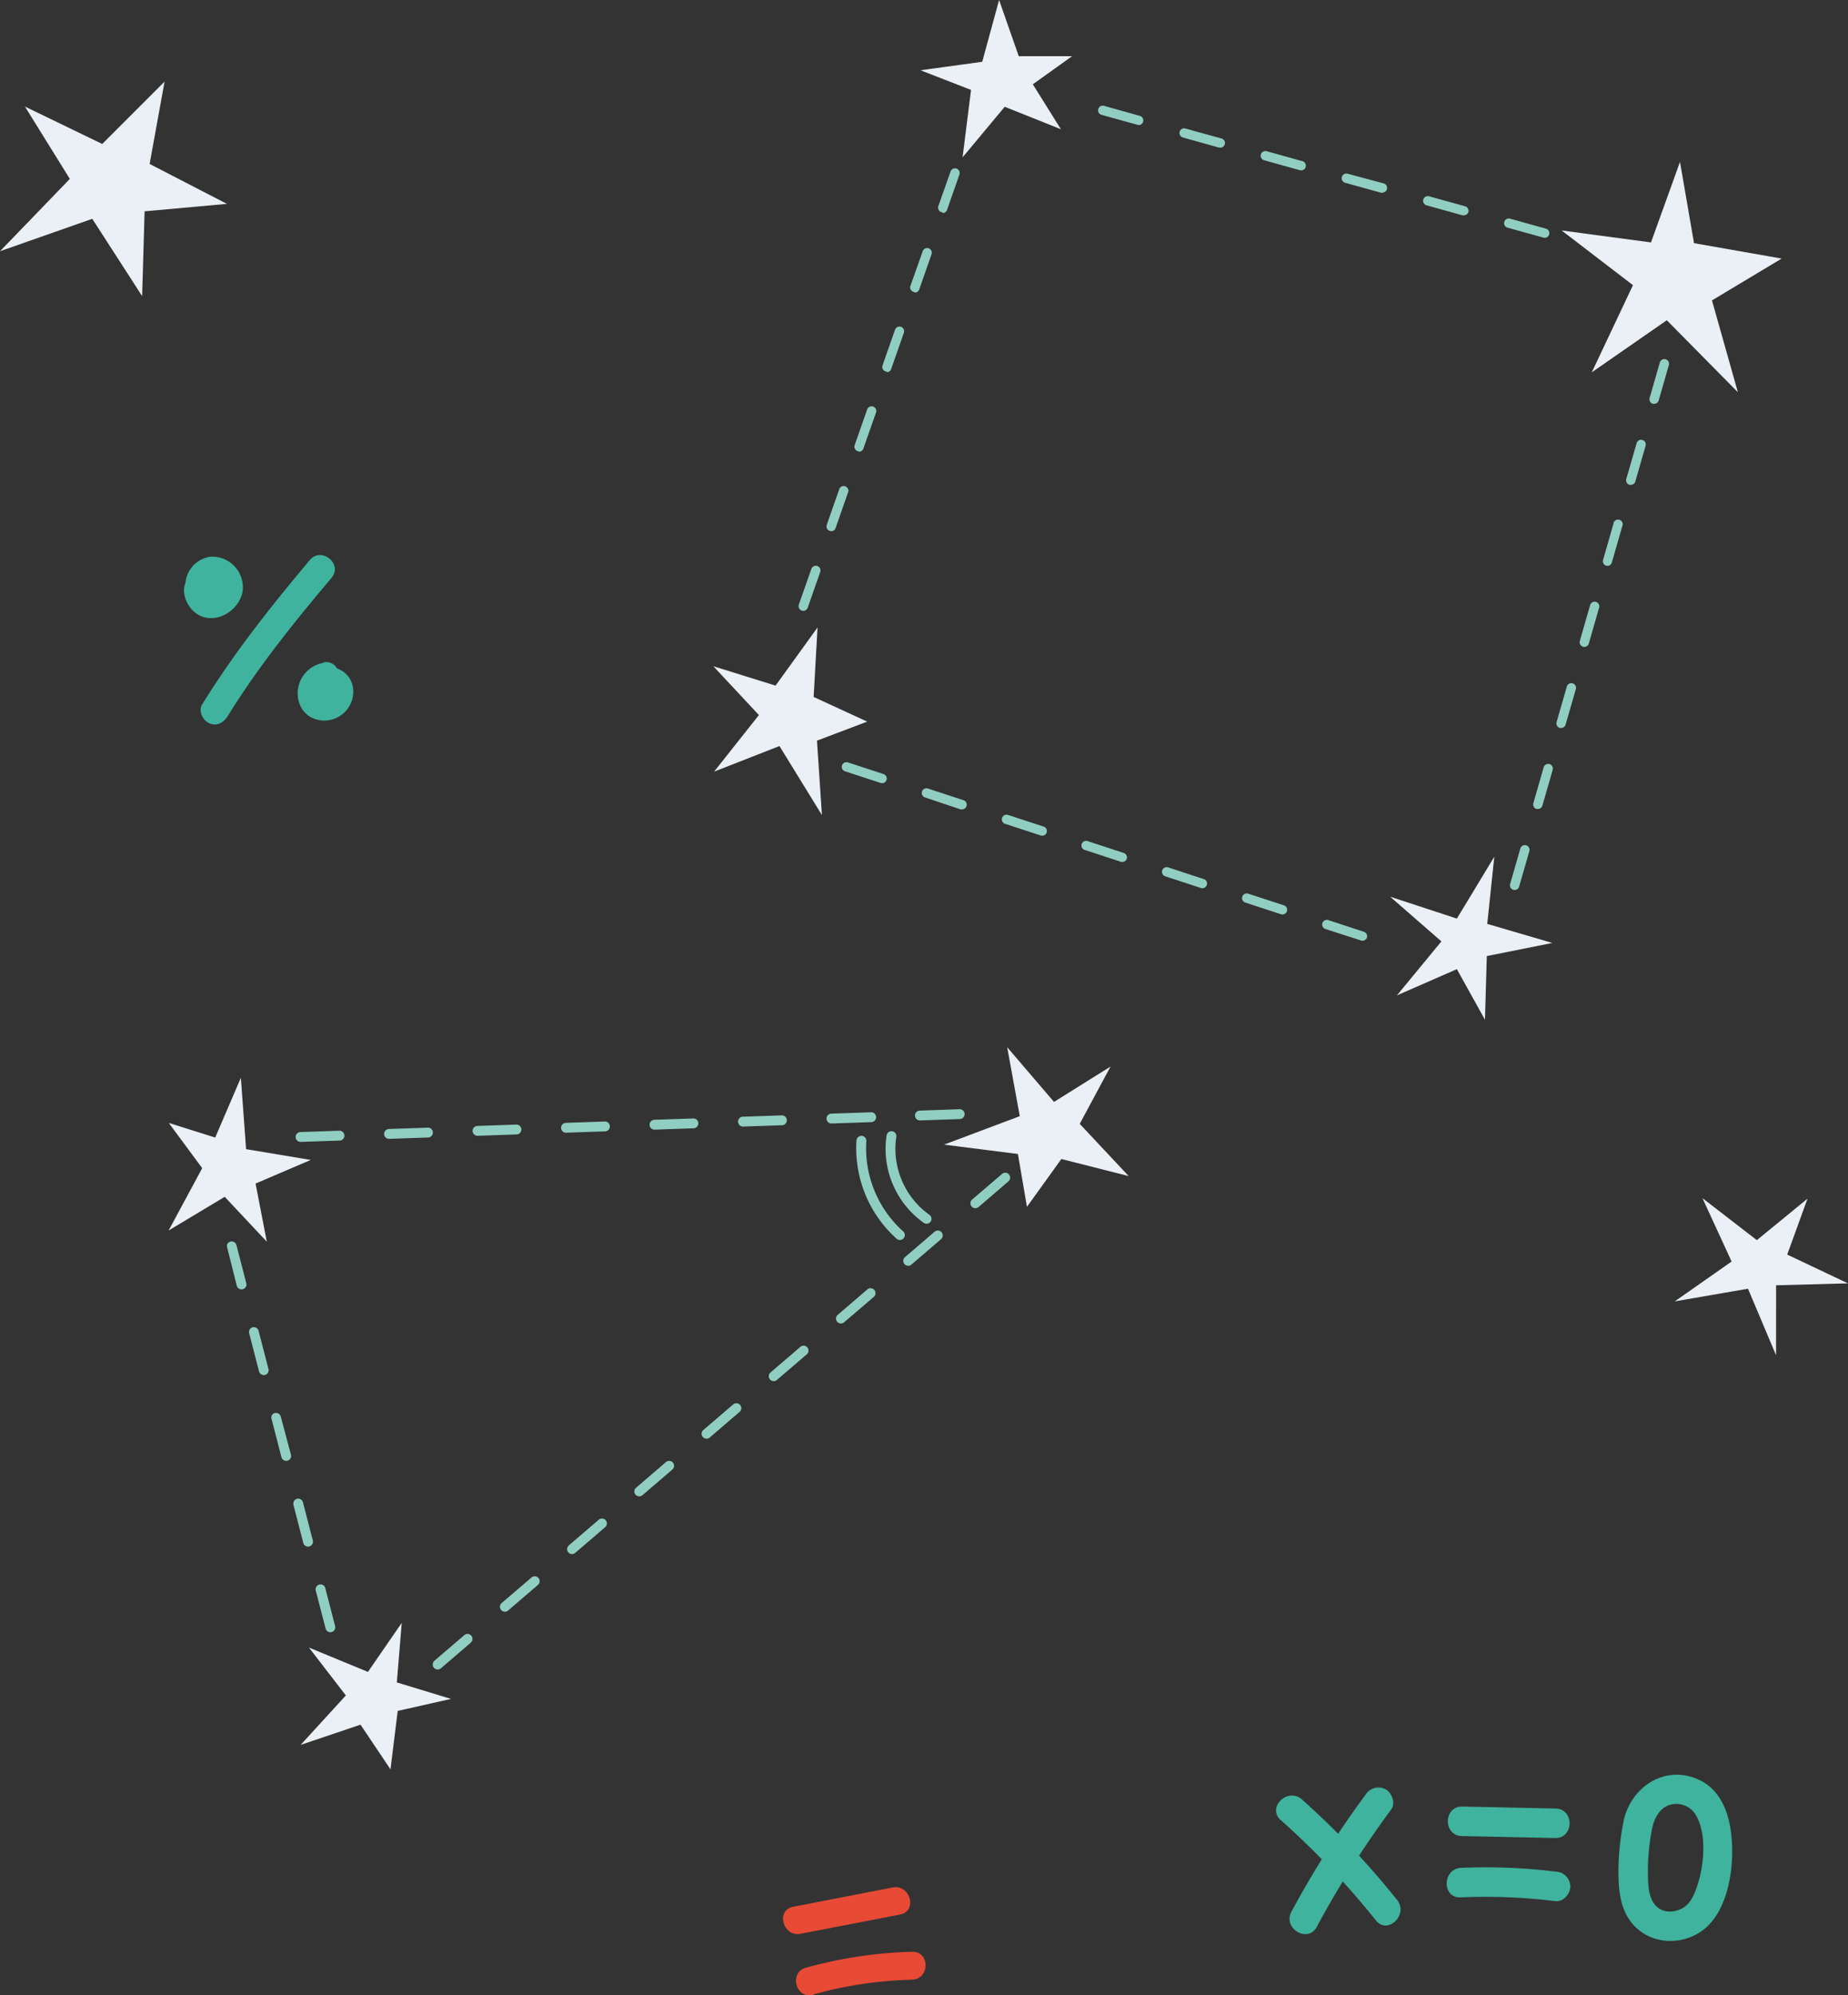 <?xml version="1.0" encoding="UTF-8"?> <svg xmlns="http://www.w3.org/2000/svg" id="Слой_1" data-name="Слой 1" viewBox="0 0 463.64 500.37"><rect x="0" y="0" width="463.64" height="500.37" fill="#333333" stroke="none"/> <defs> <style>.cls-1{fill:#eaf0f5;}.cls-2{fill:#91cec2;}.cls-3{fill:#3fb39d;}.cls-4{fill:#e74a35;}</style> </defs> <title>BLOCK_11_BG_1</title> <polygon class="cls-1" points="194.58 171.96 205.11 157.37 204.13 174.8 217.57 180.99 204.97 185.76 206.21 204.43 195.56 187.11 179.16 193.53 190.4 179.34 178.97 167.1 194.58 171.96"></polygon> <polygon class="cls-1" points="421.49 40.61 425.01 60.99 446.99 64.85 429.51 75.34 436.01 98.37 418.18 80.32 399.36 93.38 409.69 71.52 391.79 57.8 414.21 60.8 421.49 40.61"></polygon> <polygon class="cls-1" points="246.43 15.5 250.66 0 255.59 14.09 268.98 14.09 259.12 21.14 266.17 32.42 252.07 26.78 241.5 39.46 243.62 22.55 230.93 17.62 246.43 15.5"></polygon> <polygon class="cls-1" points="373.13 231.72 389.47 236.5 373.02 239.79 372.56 255.76 365.51 243.07 350.47 249.65 361.63 236.11 348.77 224.9 365.51 230.39 374.9 214.88 373.13 231.72"></polygon> <path class="cls-2" d="M201.53,153.21a1.34,1.34,0,0,1-.39-.07,1.19,1.19,0,0,1-.72-1.5l3.11-8.87a1.18,1.18,0,1,1,2.22.78l-3.11,8.87A1.19,1.19,0,0,1,201.53,153.21Zm7-20a1.32,1.32,0,0,1-.39-.06,1.19,1.19,0,0,1-.72-1.5l3.11-8.87a1.18,1.18,0,1,1,2.22.78l-3.11,8.87A1.17,1.17,0,0,1,208.52,133.25Zm7-20a1,1,0,0,1-.38-.07,1.17,1.17,0,0,1-.73-1.49l3.11-8.87a1.18,1.18,0,1,1,2.22.78l-3.11,8.86A1.17,1.17,0,0,1,215.51,113.3Zm7-20a1.07,1.07,0,0,1-.39-.07,1.16,1.16,0,0,1-.72-1.49l3.1-8.87a1.18,1.18,0,1,1,2.22.78l-3.11,8.86A1.16,1.16,0,0,1,222.51,93.35Zm7-19.95a1.07,1.07,0,0,1-.39-.07,1.17,1.17,0,0,1-.72-1.5L231.5,63a1.17,1.17,0,1,1,2.21.77l-3.1,8.87A1.19,1.19,0,0,1,229.5,73.4Zm7-20a1.34,1.34,0,0,1-.39-.07,1.19,1.19,0,0,1-.72-1.5L238.49,43a1.17,1.17,0,1,1,2.21.78l-3.1,8.87A1.19,1.19,0,0,1,236.49,53.45Z"></path> <path class="cls-2" d="M387.59,59.61a1.1,1.1,0,0,1-.31,0l-9.06-2.51a1.17,1.17,0,1,1,.63-2.26l9,2.51a1.17,1.17,0,0,1-.31,2.3ZM367.22,54a1.19,1.19,0,0,1-.32,0l-9-2.51a1.17,1.17,0,1,1,.62-2.26l9.06,2.51a1.18,1.18,0,0,1,.82,1.44A1.19,1.19,0,0,1,367.22,54Zm-20.38-5.65a1.65,1.65,0,0,1-.31,0l-9.06-2.51a1.18,1.18,0,0,1-.81-1.45,1.16,1.16,0,0,1,1.44-.82L347.16,46a1.18,1.18,0,0,1-.32,2.31Zm-20.37-5.65a1.22,1.22,0,0,1-.32,0l-9-2.51a1.18,1.18,0,0,1-.82-1.45,1.19,1.19,0,0,1,1.45-.82l9,2.51a1.18,1.18,0,0,1-.31,2.31ZM306.1,37a1.17,1.17,0,0,1-.32,0l-9-2.51a1.17,1.17,0,0,1,.62-2.26l9.06,2.51a1.17,1.17,0,0,1-.31,2.3Zm-20.38-5.64a1.12,1.12,0,0,1-.31-.05l-9.06-2.51a1.17,1.17,0,0,1,.63-2.26L286,29.07a1.18,1.18,0,0,1-.32,2.31Z"></path> <path class="cls-2" d="M380,223.22a1.26,1.26,0,0,1-.33-.05,1.17,1.17,0,0,1-.8-1.45l2.59-9a1.18,1.18,0,0,1,2.26.65l-2.59,9A1.18,1.18,0,0,1,380,223.22Zm5.83-20.33a1.24,1.24,0,0,1-.33,0,1.18,1.18,0,0,1-.8-1.46l2.59-9a1.17,1.17,0,0,1,1.45-.8,1.19,1.19,0,0,1,.81,1.45l-2.59,9A1.17,1.17,0,0,1,385.81,202.89Zm5.83-20.32a1.24,1.24,0,0,1-.33,0,1.18,1.18,0,0,1-.8-1.46l2.59-9a1.18,1.18,0,0,1,2.26.65l-2.6,9A1.15,1.15,0,0,1,391.64,182.57Zm5.83-20.32a1.26,1.26,0,0,1-.33-.05,1.17,1.17,0,0,1-.8-1.45l2.59-9a1.17,1.17,0,1,1,2.25.65l-2.59,9A1.16,1.16,0,0,1,397.47,162.25Zm5.83-20.32a1.26,1.26,0,0,1-.33-.05,1.17,1.17,0,0,1-.8-1.45l2.59-9A1.17,1.17,0,1,1,407,132l-2.59,9A1.16,1.16,0,0,1,403.3,141.93Zm5.82-20.33a1.22,1.22,0,0,1-.32,0,1.19,1.19,0,0,1-.81-1.45l2.6-9a1.17,1.17,0,0,1,2.25.65l-2.59,9A1.16,1.16,0,0,1,409.12,121.6ZM415,101.28a1.22,1.22,0,0,1-.32,0,1.19,1.19,0,0,1-.81-1.46l2.59-9a1.18,1.18,0,0,1,2.26.65l-2.59,9A1.17,1.17,0,0,1,415,101.28Z"></path> <path class="cls-2" d="M341.82,235.94a1.24,1.24,0,0,1-.37-.06L332.53,233a1.17,1.17,0,1,1,.73-2.23l8.93,2.93a1.18,1.18,0,0,1,.75,1.48A1.2,1.2,0,0,1,341.82,235.94Zm-20.09-6.59a1.24,1.24,0,0,1-.37-.06l-8.93-2.92a1.17,1.17,0,1,1,.74-2.23l8.93,2.92a1.17,1.17,0,0,1-.37,2.29Zm-20.09-6.58a1.19,1.19,0,0,1-.37-.06l-8.93-2.93a1.18,1.18,0,0,1-.75-1.48,1.19,1.19,0,0,1,1.49-.75l8.92,2.93a1.17,1.17,0,0,1-.36,2.29Zm-20.09-6.58a1.19,1.19,0,0,1-.37-.06l-8.93-2.93A1.17,1.17,0,1,1,273,211l8.92,2.93a1.16,1.16,0,0,1,.75,1.48A1.18,1.18,0,0,1,281.55,216.19Zm-20.09-6.59a1.19,1.19,0,0,1-.37-.06l-8.93-2.92a1.17,1.17,0,1,1,.74-2.23l8.92,2.92a1.17,1.17,0,0,1-.36,2.29ZM241.37,203A1.19,1.19,0,0,1,241,203L232.07,200a1.17,1.17,0,1,1,.73-2.23l8.93,2.93a1.16,1.16,0,0,1,.75,1.48A1.18,1.18,0,0,1,241.37,203Zm-20.09-6.58a1.19,1.19,0,0,1-.37-.06L212,193.45a1.17,1.17,0,1,1,.73-2.23l8.93,2.92a1.18,1.18,0,0,1-.36,2.3Z"></path> <path class="cls-3" d="M48.53,144c-4.32,2.52-2.09,8.67,1.68,10.43,4.44,2.06,9.79-1.47,10.64-6a7.69,7.69,0,0,0-8.06-8.8A7.29,7.29,0,0,0,47,149.5c1.79,4.16,8.37,1.64,6.57-2.54-.11-.27-.06-.48-.09-.16s-.19,0,.1-.14c-.39.19.38,0,0,0s.06.16,0,.15c.11.18.37.23.27.61.07-.3-.22.2-.28.25-.35.33-.51.14-.83.37.47-.33.6.81.31-.05.13.4-.07-.14-.05-.17a1.24,1.24,0,0,1-.32,1.5c-.55.65-.59.8-.1.46,1.64-1,1.83-3.49.79-4.92a3.61,3.61,0,0,0-4.92-.8Z"></path> <path class="cls-3" d="M81.13,166.26A7.75,7.75,0,0,0,75,176.09c1.42,4.8,7.22,6,10.95,3s3.76-9.3-1.11-11.33c-3.95-1.64-9.37.65-9.84,5.19a3.59,3.59,0,0,0,2.92,4,3.55,3.55,0,0,0,4-2.92c.06-.41,0-.38-.1.1.17-.36.14-.32-.09.1s-.38.32-.07.07.3-.2-.08,0c.38-.13.35-.14-.08,0a3.6,3.6,0,0,1,.56-.08c.41,0,.38,0-.1,0,.41.08.37.05-.09-.09a4.31,4.31,0,0,1,.49.22,1.07,1.07,0,0,1-.57-.46c.37.37,0-.07-.08-.33,0-.43,0-.44,0,0,.13-.41.12-.42,0,0,.21-.32.19-.32-.06,0,.28-.24.26-.22-.06,0s-.36.24-.06.06c-.39.13-.4.16,0,.07-.42,0-.42.06,0,.07-.41-.07-.41-.06,0,0s.29.22.11.07-.16-.12.11.14c-.22-.33-.21-.31,0,.05-.12-.37-.12-.35,0,.07,0-.41,0-.38-.06.08,0-.2,0-.39.08-.59.1-.4.09-.38,0,.06a5.12,5.12,0,0,1,.25-.53c-.23.35-.23.37,0,0s.26-.29,0,0c.33-.22.32-.21,0,0h0c4.47-.66,3.73-7.68-.77-7Z"></path> <path class="cls-3" d="M77.73,140.46C68,152,58.66,163.82,50.7,176.7c-1,1.63.17,3.94,1.74,4.67,1.9.9,3.68-.12,4.67-1.74C64.74,167.29,73.8,156,83.17,144.94c2.94-3.47-2.51-7.94-5.44-4.48Z"></path> <path class="cls-3" d="M366.77,460.5l23.38.49c4.77.1,4.88-7.3.12-7.4l-23.38-.49c-4.78-.1-4.89,7.3-.12,7.4Z"></path> <path class="cls-3" d="M366.46,475.87a143.81,143.81,0,0,1,23.75.95c2,.25,3.72-1.79,3.77-3.64a3.79,3.79,0,0,0-3.65-3.76,142.81,142.81,0,0,0-23.75-.95c-4.74.22-4.88,7.62-.12,7.4Z"></path> <path class="cls-3" d="M342.61,450.12A242.8,242.8,0,0,0,324,479.48c-2.23,4.21,4.14,8,6.38,3.76A242.8,242.8,0,0,1,349,453.88c1.19-1.63.28-4.11-1.31-5.07a3.78,3.78,0,0,0-5.07,1.31Z"></path> <path class="cls-3" d="M321.35,456.51a205.84,205.84,0,0,1,23.87,25.17c3,3.67,8.27-1.56,5.25-5.22a207.26,207.26,0,0,0-23.86-25.17c-3.58-3.1-8.87,2.08-5.26,5.22Z"></path> <path class="cls-3" d="M407.44,456.32a64.06,64.06,0,0,0-1.4,13.1c0,4.08.36,8.56,2.71,12,4.1,6.1,12.56,7,18.36,2.77,5.61-4.11,7.39-12.8,7.47-19.33.07-7-1.46-15.48-8.62-18.61-8.21-3.59-16.47,1.75-18.52,10-1.14,4.62,6,6.65,7.13,2,.59-2.41,1.91-4.89,4.47-5.61a5.69,5.69,0,0,1,6.4,2.55c2.73,4.54,2.12,11.93.69,16.78-.65,2.21-1.69,5.19-3.75,6.46-1.88,1.17-4.52,1.47-6.35.07-2.52-1.9-2.55-5.75-2.59-8.6a54.28,54.28,0,0,1,1.13-11.65C415.53,453.68,408.4,451.64,407.44,456.32Z"></path> <polygon class="cls-1" points="56.38 300.17 42.31 308.61 50.73 292.98 42.35 281.64 53.99 285.31 60.43 270.32 61.74 288.22 77.97 290.92 64.12 296.84 66.94 311.43 56.38 300.17"></polygon> <polygon class="cls-1" points="270.89 281.87 283.17 294.97 266.28 290.69 257.65 302.68 255.38 289.43 236.85 287.08 255.85 279.94 252.69 262.65 264.44 276.37 278.62 267.5 270.89 281.87"></polygon> <polygon class="cls-1" points="113.15 426.1 99.78 429.11 97.97 443.77 90.45 432.56 75.43 437.63 86.77 425.23 77.51 413.22 92.31 419.33 100.79 407.03 99.56 421.96 113.15 426.1"></polygon> <path class="cls-2" d="M57,312.08a1.21,1.21,0,0,1,.81-.68,1.24,1.24,0,0,1,1.51.88l2.47,9.56a1.23,1.23,0,0,1-2.39.62L57,312.9A1.21,1.21,0,0,1,57,312.08Zm5.57,21.5a1.23,1.23,0,0,1,2.31.21l2.47,9.56a1.22,1.22,0,0,1-.88,1.5A1.25,1.25,0,0,1,65,344l-2.47-9.55A1.24,1.24,0,0,1,62.61,333.58Zm5.56,21.51a1.21,1.21,0,0,1,.81-.68,1.23,1.23,0,0,1,1.5.88L73,364.85a1.23,1.23,0,0,1-2.39.62l-2.47-9.56A1.15,1.15,0,0,1,68.17,355.09Zm5.56,21.5a1.26,1.26,0,0,1,.81-.68,1.24,1.24,0,0,1,1.51.89l2.47,9.56a1.23,1.23,0,1,1-2.39.61l-2.47-9.55A1.3,1.3,0,0,1,73.73,376.59ZM79.3,398.1a1.19,1.19,0,0,1,.81-.68,1.23,1.23,0,0,1,1.5.88l2.47,9.56a1.23,1.23,0,0,1-2.38.62l-2.48-9.56A1.2,1.2,0,0,1,79.3,398.1Z"></path> <path class="cls-2" d="M108.68,416.94a1.27,1.27,0,0,1,.32-.42l7.49-6.42A1.23,1.23,0,1,1,118.1,412l-7.49,6.43a1.24,1.24,0,0,1-1.93-1.46Zm16.86-14.46a1.42,1.42,0,0,1,.32-.42l7.5-6.42a1.23,1.23,0,1,1,1.6,1.87l-7.49,6.43a1.24,1.24,0,0,1-1.74-.14A1.25,1.25,0,0,1,125.54,402.48ZM142.41,388a1.27,1.27,0,0,1,.32-.42l7.49-6.42a1.23,1.23,0,1,1,1.61,1.87l-7.5,6.43a1.23,1.23,0,0,1-1.92-1.46Zm16.86-14.45a1.18,1.18,0,0,1,.32-.42l7.49-6.43a1.24,1.24,0,0,1,1.74.13,1.23,1.23,0,0,1-.13,1.74l-7.5,6.43a1.23,1.23,0,0,1-1.92-1.45Zm16.86-14.46a1.18,1.18,0,0,1,.32-.42l7.5-6.43a1.23,1.23,0,0,1,1.6,1.87l-7.49,6.43a1.24,1.24,0,0,1-1.93-1.45ZM193,344.65a1.15,1.15,0,0,1,.31-.42l7.5-6.43a1.23,1.23,0,0,1,1.6,1.88l-7.49,6.42a1.23,1.23,0,0,1-1.92-1.45Zm16.86-14.46a1.18,1.18,0,0,1,.32-.42l7.49-6.43a1.24,1.24,0,0,1,1.61,1.88l-7.5,6.42a1.23,1.23,0,0,1-1.92-1.45Zm16.86-14.46a1.18,1.18,0,0,1,.32-.42l7.49-6.43a1.24,1.24,0,0,1,1.61,1.88l-7.49,6.42a1.24,1.24,0,0,1-1.93-1.45Zm16.86-14.46a1.3,1.3,0,0,1,.32-.42l7.5-6.42a1.23,1.23,0,1,1,1.6,1.87l-7.49,6.43a1.24,1.24,0,0,1-1.93-1.46Z"></path> <path class="cls-2" d="M74.28,284.65a1.25,1.25,0,0,1,1.08-.72l9.87-.34a1.24,1.24,0,0,1,.08,2.47l-9.86.34a1.24,1.24,0,0,1-1.28-1.19A1.17,1.17,0,0,1,74.28,284.65Zm22.2-.77a1.25,1.25,0,0,1,1.08-.72l9.87-.34a1.24,1.24,0,0,1,.08,2.47l-9.86.34a1.24,1.24,0,0,1-1.28-1.19A1.17,1.17,0,0,1,96.48,283.88Zm22.2-.77a1.25,1.25,0,0,1,1.08-.72l9.87-.34a1.24,1.24,0,0,1,.08,2.47l-9.86.34a1.24,1.24,0,0,1-1.28-1.19A1.17,1.17,0,0,1,118.68,283.11Zm22.2-.77a1.25,1.25,0,0,1,1.08-.72l9.87-.34a1.24,1.24,0,0,1,.08,2.47l-9.86.34a1.23,1.23,0,0,1-1.28-1.19A1.17,1.17,0,0,1,140.88,282.34Zm22.2-.77a1.25,1.25,0,0,1,1.08-.72l9.87-.34a1.24,1.24,0,0,1,.08,2.47l-9.87.34a1.23,1.23,0,0,1-1.27-1.19A1.17,1.17,0,0,1,163.08,281.57Zm22.2-.77a1.25,1.25,0,0,1,1.08-.72l9.87-.34a1.24,1.24,0,0,1,.08,2.47l-9.87.34a1.23,1.23,0,0,1-1.27-1.19A1.17,1.17,0,0,1,185.28,280.8Zm22.2-.77a1.25,1.25,0,0,1,1.08-.72l9.86-.34a1.24,1.24,0,1,1,.09,2.47l-9.87.34a1.23,1.23,0,0,1-1.27-1.19A1.17,1.17,0,0,1,207.48,280Zm22.2-.77a1.22,1.22,0,0,1,1.08-.71l9.86-.35a1.24,1.24,0,1,1,.09,2.47l-9.87.34a1.22,1.22,0,0,1-1.27-1.19A1.17,1.17,0,0,1,229.68,279.26Z"></path> <path class="cls-2" d="M215,285.6a1.25,1.25,0,0,1,1.21-.72,1.23,1.23,0,0,1,1.14,1.32,28,28,0,0,0,9.31,22.7,1.24,1.24,0,0,1-1.64,1.85A30.5,30.5,0,0,1,214.88,286,1.24,1.24,0,0,1,215,285.6Z"></path> <path class="cls-2" d="M222.53,284.45a1.23,1.23,0,0,1,2.34.69,20.35,20.35,0,0,0,8.28,19.53,1.23,1.23,0,1,1-1.43,2,22.79,22.79,0,0,1-9.29-21.89A.91.91,0,0,1,222.53,284.45Z"></path> <polygon class="cls-1" points="25.65 36.11 41.29 20.47 37.54 41.12 56.93 51.13 36.28 53 35.66 74.27 23.15 54.88 0 63.01 17.52 44.87 6.26 26.73 25.65 36.11"></polygon> <path class="cls-4" d="M200.87,485l24.95-4.82c4.45-.86,2.57-7.65-1.87-6.79L199,478.23c-4.45.86-2.56,7.65,1.87,6.79Z"></path> <path class="cls-4" d="M204.07,500.22a102,102,0,0,1,24.74-3.7c4.53-.12,4.55-7.17,0-7a110,110,0,0,0-26.62,4c-4.36,1.21-2.51,8,1.88,6.79Z"></path> <polygon class="cls-1" points="434.44 316.4 427.12 300.5 440.77 311.04 453.48 300.63 448.39 314.66 463.64 321.88 445.6 322.36 445.59 339.9 438.55 323.22 420.18 326.39 434.44 316.4"></polygon> </svg> 